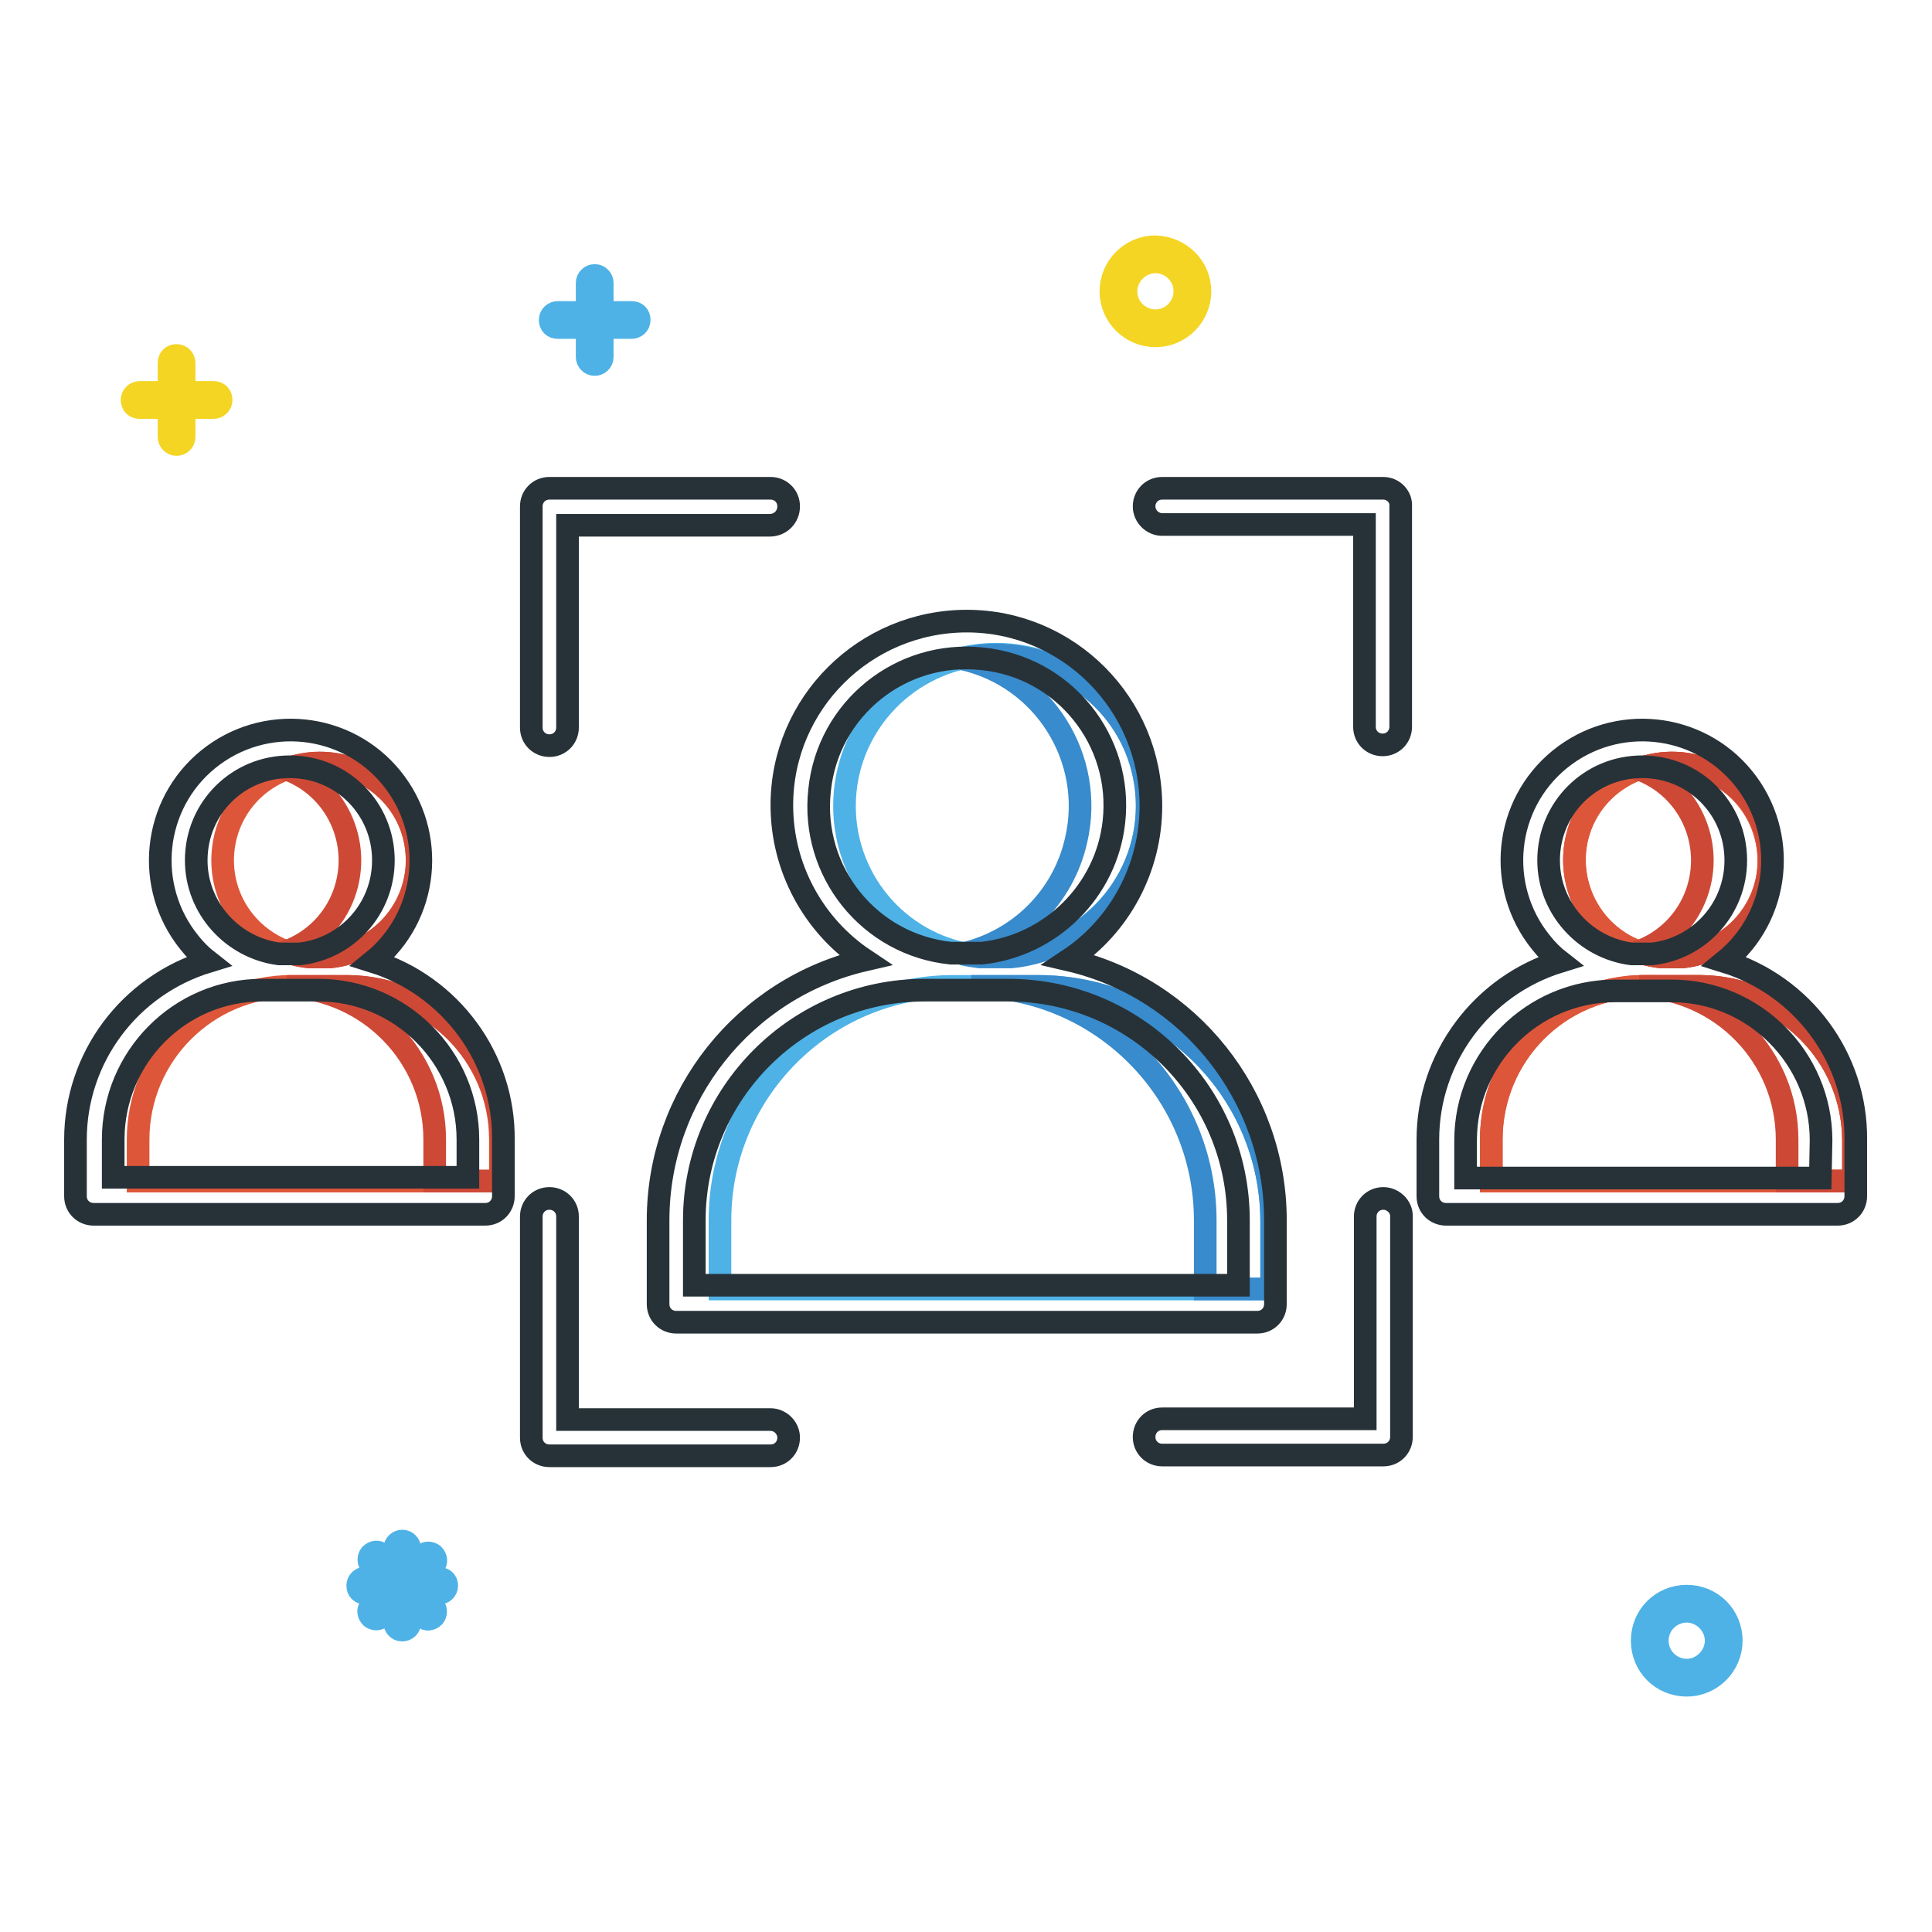 <?xml version="1.0" encoding="utf-8"?>
<!-- Svg Vector Icons : http://www.onlinewebfonts.com/icon -->
<!DOCTYPE svg PUBLIC "-//W3C//DTD SVG 1.1//EN" "http://www.w3.org/Graphics/SVG/1.1/DTD/svg11.dtd">
<svg version="1.1" xmlns="http://www.w3.org/2000/svg" xmlns:xlink="http://www.w3.org/1999/xlink" x="0px" y="0px" viewBox="0 0 256 256" enable-background="new 0 0 256 256" xml:space="preserve">
<g> <path stroke-width="3" fill-opacity="0" stroke="#de5639"  d="M220.2,126.8h2.7c7.1-0.8,12.2-7.1,11.4-14.2c-0.8-7.1-7.1-12.2-14.2-11.4c-7.1,0.8-12.2,7.1-11.4,14.2 C209.4,121.4,214.1,126.2,220.2,126.8L220.2,126.8z"/> <path stroke-width="3" fill-opacity="0" stroke="#4eb2e6"  d="M137.5,130.7h-11.1c-17.1,0-31,13.9-31,31v9.1h73.1v-9.1C168.4,144.6,154.6,130.7,137.5,130.7z"/> <path stroke-width="3" fill-opacity="0" stroke="#de5639"  d="M46.1,130.7h-7.5c-11.2,0-20.3,9.1-20.3,20.3v5.5h48V151C66.3,139.8,57.3,130.8,46.1,130.7z M29.5,114 c0,6.6,5,12.1,11.5,12.8h2.8c7.1-0.8,12.2-7.1,11.4-14.2c-0.8-7.1-7.1-12.2-14.2-11.4C34.4,101.9,29.5,107.4,29.5,114L29.5,114z  M225.3,130.7h-7.5c-11.2,0-20.2,9.1-20.2,20.3v5.5h48V151C245.5,139.8,236.5,130.8,225.3,130.7L225.3,130.7z"/> <path stroke-width="3" fill-opacity="0" stroke="#4eb2e6"  d="M111.9,106.8c0,10.3,7.8,18.9,18,19.9h4.2c11-1.2,19-11.1,17.8-22.1c-1.2-11-11.1-19-22.1-17.8 C119.6,88,111.9,96.6,111.9,106.8z"/> <path stroke-width="3" fill-opacity="0" stroke="#de5639"  d="M220.2,126.8h2.7c7.1-0.8,12.2-7.1,11.4-14.2c-0.8-7.1-7.1-12.2-14.2-11.4c-7.1,0.8-12.2,7.1-11.4,14.2 C209.4,121.4,214.1,126.2,220.2,126.8L220.2,126.8z M225.3,130.7h-7.5c-11.2,0-20.2,9.1-20.2,20.3v5.5h48V151 C245.5,139.8,236.5,130.8,225.3,130.7L225.3,130.7z"/> <path stroke-width="3" fill-opacity="0" stroke="#388bcc"  d="M137.5,130.7h-8.8c17.1,0,31,13.9,31,31v9.1h8.8v-9.1C168.4,144.6,154.6,130.7,137.5,130.7L137.5,130.7z"/> <path stroke-width="3" fill-opacity="0" stroke="#cd4936"  d="M46.1,130.7h-8.1c10.9,0.4,19.6,9.3,19.6,20.3v5.5h8.8V151C66.3,139.8,57.3,130.8,46.1,130.7z M42.3,101.1 c-1.5,0-3,0.3-4.4,0.8c6.7,2.4,10.1,9.8,7.7,16.5c-1.3,3.6-4.1,6.4-7.7,7.7c1,0.4,2,0.6,3,0.7h2.8c7.1-0.7,12.2-7.1,11.5-14.1 C54.6,106.1,49,101.1,42.3,101.1L42.3,101.1z M225.3,130.7h-8.1c10.9,0.4,19.6,9.3,19.6,20.3v5.5h8.8V151 C245.5,139.8,236.5,130.8,225.3,130.7z M221.5,101.1c-1.5,0-3,0.3-4.4,0.8c6.7,2.4,10.1,9.8,7.7,16.5c-1.3,3.6-4.1,6.4-7.7,7.7 c1,0.4,2,0.6,3,0.7h2.8c7.1-0.7,12.2-7.1,11.5-14.1C233.8,106.1,228.2,101.1,221.5,101.1L221.5,101.1z"/> <path stroke-width="3" fill-opacity="0" stroke="#388bcc"  d="M131.9,86.8c-1.5,0-3,0.2-4.4,0.5c10.8,2.4,17.6,13.2,15.1,24c-1.7,7.6-7.6,13.4-15.1,15.1 c0.8,0.2,1.5,0.3,2.3,0.4h4.2c11-1.1,19-11,17.9-22C150.9,94.5,142.2,86.8,131.9,86.8z"/> <path stroke-width="3" fill-opacity="0" stroke="#273238"  d="M152.5,106.8c0-13.5-10.9-24.5-24.4-24.5c-13.5,0-24.5,10.9-24.5,24.4c0,8.2,4.1,15.9,11,20.5 c-16,3.7-27.4,18-27.4,34.5v11.1c0,1.4,1.1,2.4,2.4,2.4h77c1.4,0,2.4-1.1,2.4-2.4v-11.1c0-16.5-11.4-30.8-27.4-34.5 C148.4,122.7,152.5,115,152.5,106.8z M164.1,161.7v8.6H92v-8.6c0-16.8,13.7-30.5,30.5-30.5h11.1 C150.4,131.2,164.1,144.8,164.1,161.7L164.1,161.7z M130.1,126.3H126c-10.8-1.1-18.6-10.8-17.4-21.6c1.1-10.8,10.8-18.6,21.6-17.4 c10.8,1.1,18.6,10.8,17.4,21.6C146.6,118,139.3,125.3,130.1,126.3z M49.4,127.4c7.4-6,8.5-16.9,2.5-24.3c-6-7.4-16.9-8.5-24.3-2.5 c-7.4,6-8.5,16.9-2.5,24.3c0.7,0.9,1.6,1.8,2.5,2.5C17.1,130.6,10,140.2,10,151v7.5c0,1.4,1.1,2.4,2.4,2.4h51.9 c1.4,0,2.4-1.1,2.4-2.4V151C66.8,140.2,59.7,130.6,49.4,127.4z M26,114c0-6.9,5.5-12.4,12.4-12.4c6.9,0,12.4,5.5,12.4,12.4 c0,6.4-4.8,11.7-11.1,12.4h-2.7C30.8,125.6,26,120.3,26,114z M62,156h-47v-5c0-10.9,8.8-19.8,19.7-19.8h7.5 c10.9,0,19.8,8.9,19.8,19.8L62,156z M228.5,127.4c7.4-6,8.5-16.9,2.5-24.3c-6-7.4-16.9-8.5-24.3-2.5c-7.4,6-8.5,16.9-2.5,24.3 c0.7,0.9,1.6,1.8,2.5,2.5c-10.4,3.2-17.5,12.8-17.5,23.6v7.5c0,1.4,1.1,2.4,2.4,2.4h51.9c1.4,0,2.4-1.1,2.4-2.4V151 C246,140.2,238.9,130.6,228.5,127.4z M205.2,114c0-6.9,5.5-12.4,12.4-12.4S230,107.1,230,114c0,6.4-4.8,11.7-11.1,12.4h-2.7 C210,125.6,205.2,120.3,205.2,114L205.2,114z M241.2,156.1h-47v-5c0-10.9,8.9-19.8,19.8-19.8h7.5c10.9,0,19.8,8.9,19.8,19.8 L241.2,156.1z M104.5,67.1c0-1.4-1.1-2.4-2.4-2.4H72.8c-1.4,0-2.4,1.1-2.4,2.4v29.3c0,1.4,1.1,2.4,2.4,2.4c1.4,0,2.4-1.1,2.4-2.4 V69.6h26.8C103.4,69.6,104.5,68.5,104.5,67.1z M183.3,64.7H154c-1.4,0-2.4,1.1-2.4,2.4s1.1,2.4,2.4,2.4h26.8v26.8 c0,1.4,1.1,2.4,2.4,2.4c1.4,0,2.4-1.1,2.4-2.4V67.1C185.7,65.8,184.6,64.7,183.3,64.7z"/> <path stroke-width="3" fill-opacity="0" stroke="#273238"  d="M102.1,188.1H75.2v-26.9c0-1.4-1.1-2.4-2.4-2.4c-1.4,0-2.4,1.1-2.4,2.4v29.3c0,1.4,1.1,2.4,2.4,2.4h29.3 c1.4,0,2.4-1.1,2.4-2.4C104.5,189.2,103.4,188.1,102.1,188.1L102.1,188.1z M183.3,158.8c-1.4,0-2.4,1.1-2.4,2.4v26.8H154 c-1.4,0-2.4,1.1-2.4,2.4c0,1.4,1.1,2.4,2.4,2.4h29.3c1.4,0,2.4-1.1,2.4-2.4v-29.3C185.7,159.9,184.6,158.8,183.3,158.8 C183.3,158.8,183.3,158.8,183.3,158.8z"/> <path stroke-width="3" fill-opacity="0" stroke="#4eb2e6"  d="M77.8,37.5v3.9h-3.9c-0.5,0-1,0.4-1,1s0.4,1,1,1h3.9v3.9c0,0.5,0.4,1,1,1c0.5,0,1-0.4,1-1v-3.9h3.9 c0.5,0,1-0.4,1-1s-0.4-1-1-1h-3.9v-3.9c0-0.5-0.4-1-1-1C78.3,36.5,77.8,36.9,77.8,37.5z"/> <path stroke-width="3" fill-opacity="0" stroke="#f4d523"  d="M22.4,48.1V52h-3.9c-0.5,0-1,0.4-1,1s0.4,1,1,1h3.9v3.9c0,0.5,0.4,1,1,1c0.5,0,1-0.4,1-1V54h3.9 c0.5,0,1-0.4,1-1s-0.4-1-1-1h-3.9v-3.9c0-0.5-0.4-1-1-1C22.8,47.1,22.4,47.5,22.4,48.1z"/> <path stroke-width="3" fill-opacity="0" stroke="#4eb2e6"  d="M229.4,217.4c0,3.2-2.6,5.9-5.9,5.9s-5.9-2.6-5.9-5.9s2.6-5.9,5.9-5.9S229.4,214.1,229.4,217.4z  M219.6,217.4c0,2.2,1.8,3.9,3.9,3.9s3.9-1.8,3.9-3.9s-1.8-3.9-3.9-3.9S219.6,215.2,219.6,217.4z"/> <path stroke-width="3" fill-opacity="0" stroke="#f4d523"  d="M159,38.6c0,3.2-2.6,5.9-5.9,5.9c-3.2,0-5.9-2.6-5.9-5.9c0-3.2,2.6-5.9,5.9-5.9 C156.4,32.8,159,35.4,159,38.6z M149.2,38.6c0,2.2,1.8,3.9,3.9,3.9c2.2,0,3.9-1.8,3.9-3.9c0-2.2-1.8-3.9-3.9-3.9 C151,34.7,149.2,36.5,149.2,38.6z"/> <path stroke-width="3" fill-opacity="0" stroke="#4eb2e6"  d="M58.2,209.2h-2.5l1.8-1.8c0.4-0.4,0.3-1-0.1-1.4c-0.4-0.3-0.9-0.3-1.3,0l-1.8,1.7v-2.5c0-0.5-0.4-1-1-1 c-0.5,0-1,0.4-1,1v2.5l-1.8-1.8c-0.4-0.4-1-0.3-1.4,0.1c-0.3,0.4-0.3,0.9,0,1.3l1.8,1.8h-2.5c-0.5,0-1,0.4-1,1s0.4,1,1,1h2.5 l-1.8,1.8c-0.4,0.4-0.3,1,0.1,1.4c0.4,0.3,0.9,0.3,1.3,0l1.8-1.8v2.5c0,0.5,0.4,1,1,1c0.5,0,1-0.4,1-1v-2.5l1.8,1.8 c0.4,0.4,1,0.3,1.4-0.1c0.3-0.4,0.3-0.9,0-1.3l-1.8-1.8h2.5c0.5,0,1-0.4,1-1S58.7,209.1,58.2,209.2L58.2,209.2z"/></g>
</svg>